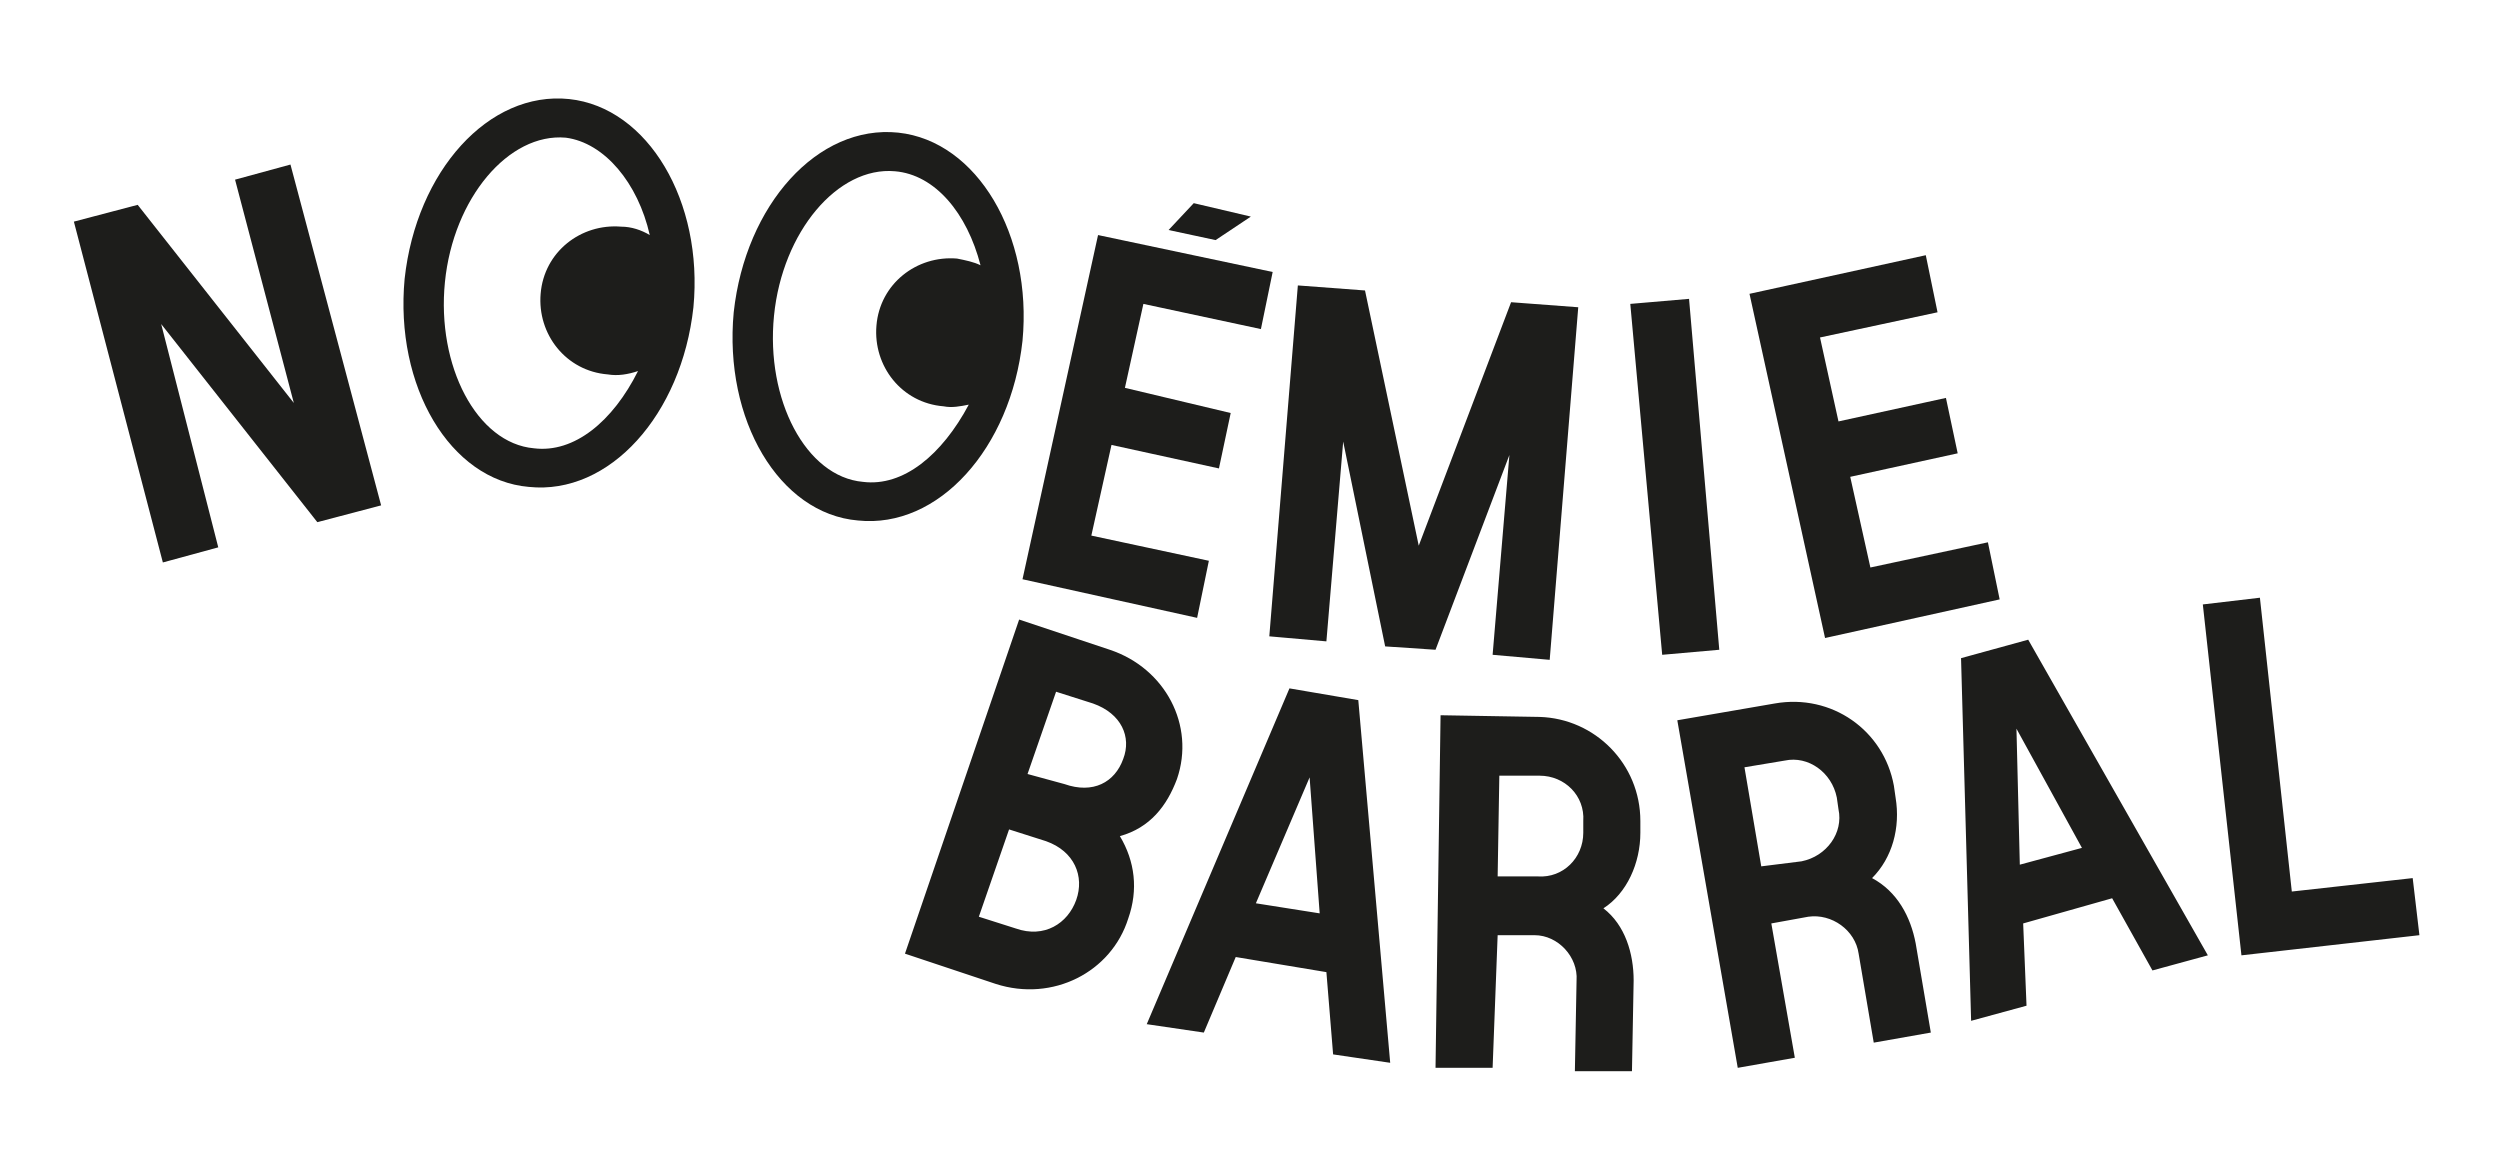 <?xml version="1.0" encoding="utf-8"?>
<!-- Generator: Adobe Illustrator 27.9.6, SVG Export Plug-In . SVG Version: 9.03 Build 54986)  -->
<svg version="1.1" id="Calque_1" xmlns="http://www.w3.org/2000/svg" xmlns:xlink="http://www.w3.org/1999/xlink" x="0px" y="0px"
	 viewBox="0 0 148.9 68.9" style="enable-background:new 0 0 148.9 68.9;" xml:space="preserve">
<style type="text/css">
	.st0{fill:#1D1D1B;}
</style>
<g>
	<path class="st0" d="M97.1,18.1L99,39l3.4-0.3l-1.8-20.9L97.1,18.1z M75.6,37.9l3.4,0.3L80,26.3l2.5,12.2l3,0.2l4.4-11.6L88.9,39
		l3.4,0.3L94,18.3L90,18l-5.5,14.5l-3.2-15.2l-4-0.3L75.6,37.9z M104.2,17.5l4.5,20.5l10.4-2.3l-0.7-3.4l-7,1.5l-1.2-5.4l6.4-1.4
		l-0.7-3.3l-6.4,1.4l-1.1-5l7-1.5l-0.7-3.4L104.2,17.5z M60.9,34.5l10.4,2.3l0.7-3.4l-7-1.5l1.2-5.4l6.4,1.4l0.7-3.3L67,23.1l1.1-5
		l7,1.5l0.7-3.4L65.4,14L60.9,34.5z M69.6,13.7l2.8,0.6l2.1-1.4l-3.4-0.8L69.6,13.7z M14,10.7L17.5,24L8.2,12.2l-3.8,1l5.3,20.3
		l3.3-0.9L9.6,19.3l9.3,11.8l3.8-1L17.3,9.8L14,10.7z"/>
	<path class="st0" d="M134.6,35.6l-3.4,0.4l2.3,20.9l10.6-1.2l-0.4-3.4l-7.2,0.8L134.6,35.6z M120.1,43.4l3.9,7.1l-3.7,1L120.1,43.4
		z M120.5,55l5.3-1.5l2.4,4.3l3.3-0.9l-10.7-18.8l-4,1.1l0.6,21.6l3.3-0.9L120.5,55z M104.9,51.6l-1-5.9l2.4-0.4
		c1.4-0.3,2.8,0.7,3.1,2.2l0.1,0.7c0.3,1.4-0.7,2.8-2.2,3.1L104.9,51.6z M105.5,55l2.2-0.4c1.4-0.2,2.8,0.8,3,2.2l0.9,5.3l3.4-0.6
		l-0.9-5.3c-0.3-1.6-1.1-3.1-2.6-3.9c1.2-1.2,1.7-3,1.4-4.8l-0.1-0.7c-0.6-3.3-3.7-5.5-7.1-4.9l-5.8,1l3.6,20.7l3.4-0.6L105.5,55z
		 M89.2,52.2l0.1-6l2.4,0c1.5,0,2.7,1.2,2.6,2.7l0,0.7c0,1.5-1.2,2.7-2.7,2.6L89.2,52.2z M89.2,55.7l2.2,0c1.4,0,2.6,1.3,2.5,2.7
		l-0.1,5.4l3.4,0l0.1-5.4c0-1.6-0.5-3.3-1.8-4.3c1.4-0.9,2.2-2.7,2.2-4.5l0-0.7c0-3.4-2.7-6.1-6-6.2l-5.9-0.1l-0.3,21l3.4,0
		L89.2,55.7z M78,46.3l0.6,8.1l-3.8-0.6L78,46.3z M73.6,57l5.4,0.9l0.4,4.9l3.4,0.5l-1.9-21.6l-4.1-0.7L68.3,61l3.4,0.5L73.6,57z
		 M58.3,54.6l1.8-5.2l2.2,0.7c1.7,0.6,2.3,2.1,1.8,3.5c-0.5,1.4-1.9,2.3-3.6,1.7L58.3,54.6z M61.2,46.1l1.7-4.9l2.2,0.7
		c1.7,0.6,2.3,2,1.8,3.3c-0.5,1.4-1.8,2.1-3.5,1.5L61.2,46.1z M59.3,58.6c3.4,1.1,6.9-0.7,7.9-3.9c0.6-1.7,0.4-3.4-0.5-4.9
		c1.8-0.5,2.8-1.8,3.4-3.4c1.1-3.2-0.7-6.6-4-7.7l-5.4-1.8l-6.8,19.9L59.3,58.6z"/>
	<path class="st0" d="M31.8,26.7c-3.4-0.3-5.8-4.9-5.3-9.9c0.5-5,3.8-8.9,7.2-8.6C36,8.5,38,10.9,38.7,14c-0.5-0.3-1.1-0.5-1.7-0.5
		c-2.4-0.2-4.6,1.5-4.8,4c-0.2,2.4,1.5,4.6,4,4.8c0.6,0.1,1.2,0,1.8-0.2C36.5,25.1,34.2,27,31.8,26.7 M33.9,5.9
		c-4.8-0.5-9.1,4.3-9.8,10.7c-0.6,6.4,2.7,12,7.4,12.4c4.8,0.5,9.1-4.3,9.8-10.7C41.9,12,38.6,6.4,33.9,5.9"/>
	<path class="st0" d="M51.4,28.7c-3.4-0.3-5.8-4.9-5.3-9.9c0.5-5,3.8-8.9,7.2-8.6c2.4,0.2,4.3,2.5,5.1,5.6c-0.4-0.2-0.9-0.3-1.4-0.4
		c-2.4-0.2-4.6,1.5-4.8,4c-0.2,2.4,1.5,4.6,4,4.8c0.5,0.1,1,0,1.5-0.1C56.1,27.1,53.8,29,51.4,28.7 M53.5,7.9
		c-4.8-0.5-9.1,4.3-9.8,10.7c-0.6,6.4,2.7,12,7.4,12.4c4.8,0.5,9.1-4.3,9.8-10.7C61.5,14,58.2,8.4,53.5,7.9"/>
</g>
</svg>
